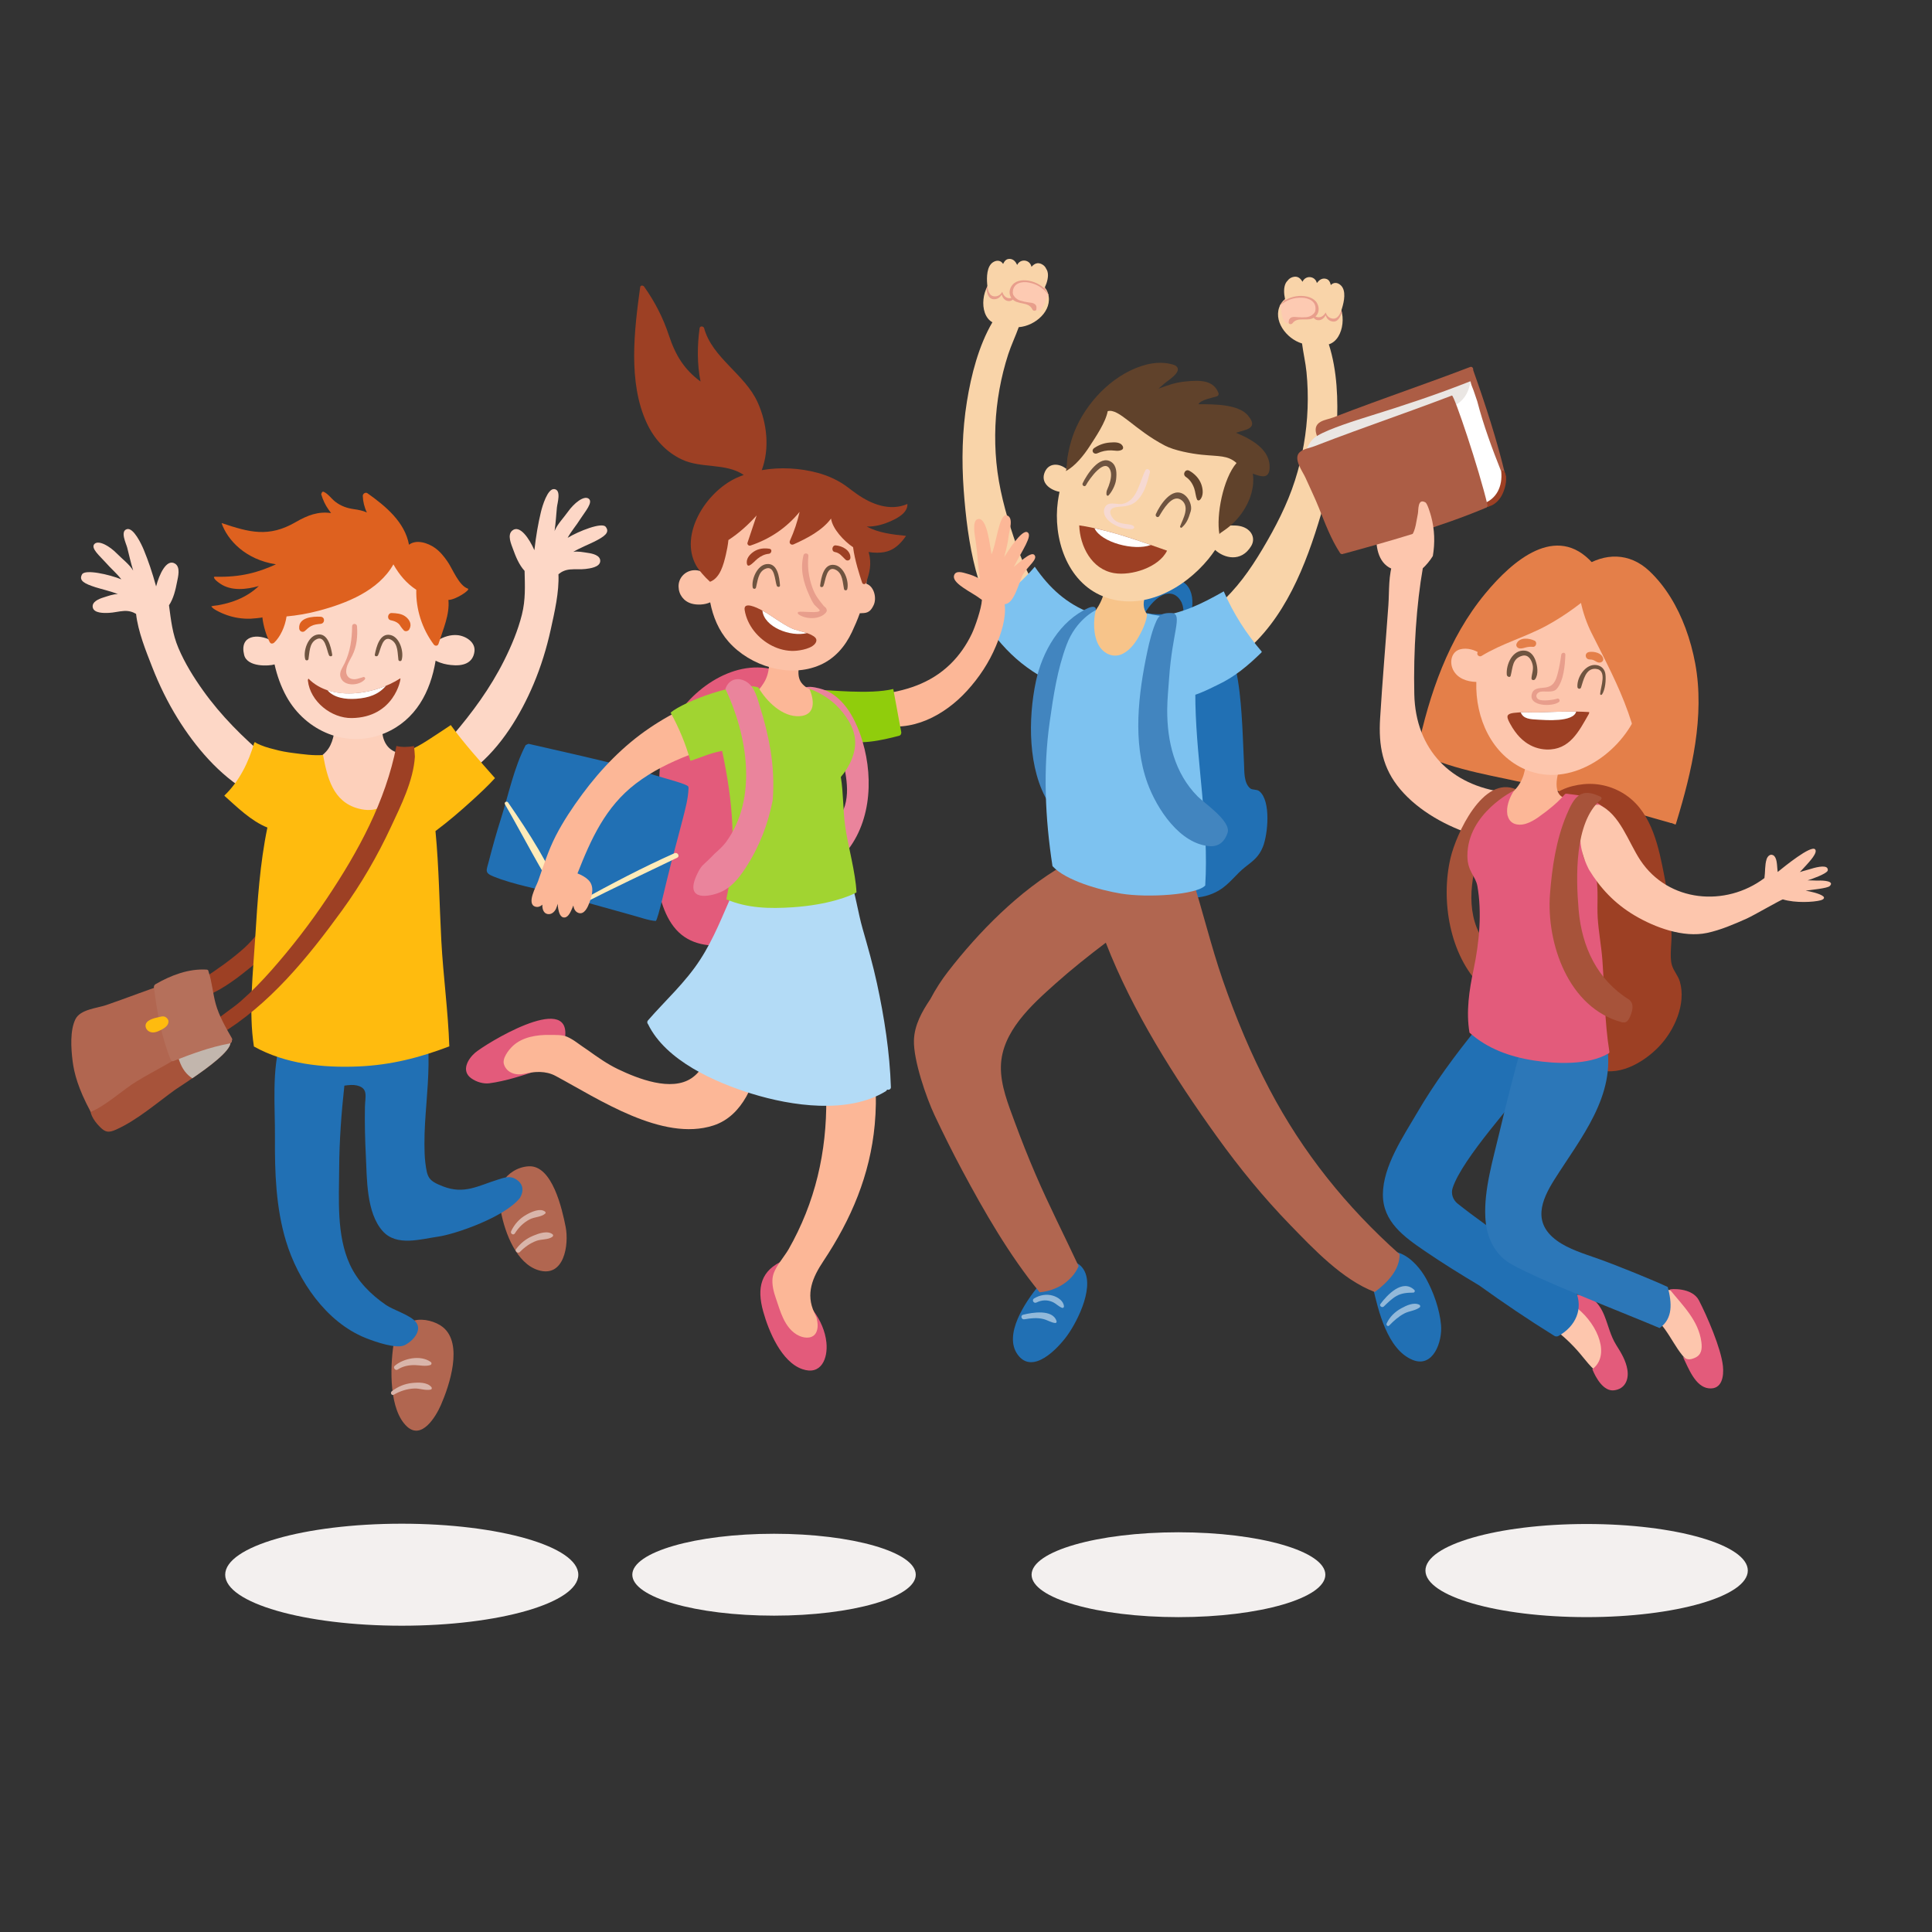 <?xml version="1.0" encoding="utf-8"?>
<!-- Generator: Adobe Illustrator 27.5.0, SVG Export Plug-In . SVG Version: 6.00 Build 0)  -->
<svg version="1.1" xmlns="http://www.w3.org/2000/svg" xmlns:xlink="http://www.w3.org/1999/xlink" x="0px" y="0px"
	 viewBox="0 0 500 500" style="enable-background:new 0 0 500 500;" xml:space="preserve">
<rect x="0" y="0" width="500" height="500" fill="#333333" stroke="none"/>
<g id="BACKGROUND">
</g>
<g id="OBJECTS">
	<g>
		<g>
			<g>
				<path style="fill:#2170B4;" d="M303.793,149.915c-5.78-0.465-9.382,4.73-9.691,10.063c-0.039,0.672,0.972,0.943,1.277,0.346
					c1.1-2.147,2.55-4.391,4.577-5.777c1.963-1.342,4.115-1.352,5.535,0.83c1.078,1.657,0.829,3.72,0.509,5.552
					c-0.056,0.321,0.2,0.511,0.438,0.481c-0.011,0.358,0.467,0.585,0.675,0.224C309.319,157.795,309.703,150.39,303.793,149.915z"/>
				<path style="fill:#2170B4;" d="M325.911,204.76c-0.643-0.518-1.808-0.291-2.33-0.71c-1.706-1.368-1.53-4.373-1.627-6.307
					c-0.214-4.269-0.322-8.541-0.628-12.805c-0.524-7.278-1.466-16.608-6.183-22.561c-4.783-6.037-11.814-2.473-18.285-3.683
					c-0.171-0.142-0.376-0.253-0.648-0.275c-4.337-0.342-5.404,8.34-6.034,11.229c-1.704,7.818-2.237,16.077-2.105,24.061
					c0.194,11.786,1.489,29.883,13.131,36.636c4.398,2.551,9.88,2.694,14.275,0.089c2.71-1.607,4.394-4.202,6.846-6.101
					c2.022-1.565,3.483-2.617,4.511-5.166C328.128,215.963,328.979,207.231,325.911,204.76z"/>
				<g>
					<path style="fill:#F9D4A9;" d="M256.828,83.408c-3.563,6.107-5.486,13.65-6.591,20.506c-1.221,7.574-1.395,15.292-0.833,22.935
						c1,13.594,3.312,28.589,12.111,39.509c0.141,0.175,0.398,0.331,0.632,0.221c4.4-2.069,7.659-5.891,8.543-10.726
						c0.046-0.253-0.123-0.408-0.313-0.434c-3.734-4.98-6.12-10.66-8.079-16.535c-2.088-6.259-3.81-12.619-4.435-19.205
						c-0.599-6.312-0.33-12.696,0.798-18.935c0.555-3.069,1.309-6.108,2.274-9.074c0.772-2.373,1.875-4.649,2.712-6.999
						c4.268-0.31,8.834-4.281,7.611-8.625c-0.865-3.077-4.3-3.596-6.975-4.186c-2.006-0.442-4.732-1.281-6.486,0
						C254.117,73.525,253.066,81.289,256.828,83.408z"/>
					<path style="fill:#E89E8C;" d="M257.798,71.86c1.754-1.281,4.48-0.441,6.486,0c2.217,0.489,4.952,0.934,6.317,2.824
						c-0.473,1.119-1.122,2.119-1.69,2.657c-0.735,0.696-1.838,1.287-2.74,0.513c-0.214-0.184-0.347-0.429-0.447-0.696
						c-0.361,0.523-0.887,0.903-1.588,0.868c-0.826-0.04-1.298-0.501-1.563-1.153c-0.354,0.727-0.918,1.189-1.795,1.013
						c-0.791-0.159-1.28-0.807-1.561-1.638c-0.377,0.666-0.954,1.153-1.83,1.193c-1.584,0.072-1.951-1.512-2.089-2.823
						C255.87,73.372,256.717,72.349,257.798,71.86z"/>
					<path style="fill:#F9D4A9;" d="M255.479,73.483c0.106,1.341,0.356,3.296,2.096,3.217c0.861-0.039,1.429-0.518,1.8-1.173
						c0.276,0.818,0.757,1.455,1.535,1.611c0.862,0.173,1.417-0.282,1.765-0.997c0.261,0.641,0.725,1.094,1.537,1.134
						c0.69,0.034,1.206-0.339,1.563-0.854c0.098,0.263,0.229,0.504,0.44,0.685c0.887,0.761,1.972,0.18,2.694-0.504
						c1.339-1.268,3.158-5.139,1.863-7.013c-0.211-0.479-0.556-0.9-1.117-1.199c-1.131-0.602-1.998-0.132-2.707,0.659
						c-0.421-1.942-2.905-2.173-3.703-0.481c-0.367-0.784-0.902-1.49-1.844-1.563c-1.001-0.078-1.43,0.566-1.804,1.302
						c-0.493-0.839-1.491-1.117-2.543-0.48C255.346,68.862,255.344,71.765,255.479,73.483z"/>
					<path style="fill:#E89E8C;" d="M262.111,73.619c2.109-2.309,7.865-0.681,9.192,2.569c0.098,0.24-0.681-0.482-0.897-0.615
						c-1.212-0.74-2.32-1.446-3.756-1.687c-0.831-0.14-1.788-0.159-2.607,0.071c-1.361,0.383-2.943,2.097-0.919,3.068
						c1.563,0.75,5.181,0.114,5.164,2.819c-0.004,0.679-0.855,0.811-1.126,0.218c-0.978-2.135-3.924-1.028-5.33-2.82
						C260.968,76.14,261.154,74.665,262.111,73.619z"/>
					<path style="fill:#FDCAB2;" d="M271.316,76.26c-0.068,0.388-0.396,0.609-0.489,0.93c-0.21,0.718-0.461,1.43-0.849,2.074
						c-0.323,0.537-0.799,1.054-1.422,1.128c-0.069,0.008-0.145,0.01-0.207-0.021c-0.22-0.11-0.104-0.434-0.063-0.675
						c0.08-0.461-0.259-0.909-0.675-1.122c-0.416-0.213-0.897-0.248-1.36-0.305c-0.766-0.095-1.523-0.26-2.259-0.492
						c-0.97-0.306-1.98-1.231-1.867-2.39c0.209-2.137,2.328-2.629,4.153-2.262C268.142,73.5,269.765,74.314,271.316,76.26z"/>
				</g>
				<path style="fill:#7DC2F0;" d="M282.256,158.648c-6.315-2.462-10.617-6.429-14.433-11.938c-0.011-0.015-0.024-0.018-0.035-0.031
					c-3.987,4.731-9.241,8.636-13.91,12.547c5.173,8.817,12.08,15.037,21.422,18.646c0.357-0.12,0.686-0.299,0.966-0.566
					c1.241-1.181,0.765-4.888,1.031-6.369c0.75-4.164,2.107-7.845,5.384-10.679C283.281,159.737,282.871,158.888,282.256,158.648z"
					/>
				<path style="fill:#4285BF;" d="M274.74,198.292c-5.143-14.317,0.105-27.765,8.444-39.628c0.805-0.872,0.603-2.213-1.526-1.323
					c-7.379,3.346-11.929,11.27-13.571,19.023c-2.043,9.643-2.094,22.823,3.305,31.431c0.423,0.674,1.348,0.493,1.605-0.21
					c1.042-2.836,1.705-5.657,2.106-8.645C275.145,198.635,274.976,198.416,274.74,198.292z"/>
				<path style="fill:#2170B4;" d="M279.828,327.751c-3.377-3.584-9.393,1.539-11.041,5.003c-3.417,4.17-9.202,12.689-5.388,17.859
					c3.911,5.303,10.429-1.715,12.78-4.957C278.91,341.892,283.897,332.069,279.828,327.751z"/>
				<path style="fill:#2170B4;" d="M372.94,342.939c-0.354-4.064-1.94-8.54-3.891-12.074c-1.174-2.126-3.623-5.367-6.843-6.574
					c-4.69-1.759-6.799,4.865-6.78,8.337c-0.109,0.14-0.165,0.324-0.113,0.548c1.396,5.989,3.72,16.09,10.269,18.767
					C370.899,354.114,373.313,347.223,372.94,342.939z"/>
				<g>
					<path style="fill:#F9D4A9;" d="M345.418,77.623c-1.439-1.626-4.282-1.388-6.336-1.384c-2.739,0.004-6.205-0.223-7.708,2.599
						c-2.122,3.983,1.489,8.838,5.593,10.053c0.316,2.474,0.907,4.934,1.154,7.416c0.31,3.104,0.397,6.233,0.283,9.351
						c-0.231,6.335-1.332,12.63-3.266,18.668c-2.018,6.3-5.058,12.146-8.434,17.814c-3.17,5.321-6.714,10.36-11.426,14.428
						c-0.191-0.016-0.39,0.099-0.399,0.356c-0.169,4.912,2.198,9.342,6.055,12.304c0.204,0.157,0.489,0.06,0.664-0.08
						c10.929-8.789,16.392-22.944,20.272-36.01c2.182-7.347,3.66-14.924,4.086-22.584c0.385-6.934,0.117-14.714-2.058-21.441
						C348.026,87.846,348.658,80.037,345.418,77.623z"/>
					<path style="fill:#E89E8C;" d="M345.418,77.623c-1.439-1.626-4.282-1.388-6.336-1.384c-2.271,0.003-5.038-0.146-6.775,1.408
						c0.223,1.194,0.645,2.31,1.084,2.956c0.569,0.837,1.521,1.65,2.567,1.086c0.249-0.134,0.431-0.345,0.586-0.585
						c0.241,0.589,0.674,1.072,1.365,1.188c0.816,0.136,1.376-0.213,1.773-0.793c0.19,0.786,0.644,1.358,1.537,1.373
						c0.807,0.014,1.423-0.515,1.875-1.267c0.227,0.731,0.686,1.331,1.533,1.556c1.533,0.408,2.229-1.06,2.645-2.312
						C346.979,79.513,346.37,78.333,345.418,77.623z"/>
					<path style="fill:#F9D4A9;" d="M347.007,73.844c-0.892-0.847-1.925-0.789-2.587-0.074c-0.208-0.799-0.489-1.519-1.484-1.657
						c-0.934-0.13-1.608,0.446-2.135,1.133c-0.418-1.823-2.895-2.128-3.721-0.321c-0.523-0.924-1.27-1.569-2.504-1.223
						c-0.611,0.172-1.038,0.51-1.347,0.933c-1.665,1.554-0.715,5.724,0.322,7.248c0.56,0.824,1.495,1.623,2.524,1.068
						c0.244-0.131,0.424-0.339,0.576-0.575c0.237,0.579,0.662,1.054,1.343,1.168c0.803,0.134,1.353-0.21,1.744-0.78
						c0.188,0.772,0.632,1.335,1.511,1.35c0.794,0.014,1.399-0.506,1.845-1.246c0.222,0.72,0.674,1.308,1.507,1.53
						c1.684,0.449,2.345-1.408,2.735-2.695C347.837,78.055,348.455,75.219,347.007,73.844z"/>
					<path style="fill:#E89E8C;" d="M340.829,78.421c-1.568-2.706-7.539-2.345-9.528,0.546c-0.147,0.214,0.767-0.326,1.007-0.409
						c1.342-0.464,2.576-0.917,4.029-0.846c0.842,0.041,1.781,0.227,2.532,0.627c1.247,0.664,2.427,2.677,0.241,3.193
						c-1.687,0.399-5.085-0.996-5.647,1.651c-0.141,0.664,0.663,0.975,1.055,0.454c1.411-1.877,4.053-0.167,5.809-1.617
						C341.407,81.128,341.54,79.647,340.829,78.421z"/>
					<path style="fill:#FDCAB2;" d="M331.271,79.034c-0.015,0.393,0.258,0.68,0.28,1.013c0.052,0.747,0.145,1.496,0.386,2.208
						c0.201,0.594,0.556,1.2,1.147,1.406c0.066,0.023,0.139,0.04,0.208,0.023c0.237-0.061,0.194-0.401,0.204-0.646
						c0.02-0.467,0.447-0.833,0.899-0.952c0.452-0.119,0.929-0.051,1.395-0.008c0.768,0.071,1.543,0.072,2.311,0.003
						c1.013-0.092,2.197-0.78,2.335-1.936c0.252-2.132-1.713-3.066-3.574-3.097C334.963,77.017,333.204,77.466,331.271,79.034z"/>
				</g>
				<path style="fill:#7DC2F0;" d="M316.706,153.039c-5.599,3.194-10.918,5.84-17.424,6.513c-0.036,0.004-0.051,0.03-0.082,0.039
					c-0.371-0.06-0.766,0.139-0.752,0.641c0.128,4.682,1.483,8.986,3.191,13.317c0.756,1.919,1.153,5.85,3.511,6.645
					c2.685,0.905,7.716-1.881,10.069-2.995c4.371-2.068,7.747-4.932,11.181-8.277c0.07-0.068,0.12-0.161,0.158-0.261
					C322.519,163.988,319.14,158.696,316.706,153.039z"/>
				<path style="fill:#F7C48A;" d="M299.357,161.1c0.021-0.146-0.039-0.311-0.161-0.392c-1.476-0.966-2.768-1.572-3.133-3.499
					c-0.331-1.747,0.421-3.395,1.286-4.87c0.357-0.608-0.107-1.298-0.768-1.337c-3.141-0.187-6.145-1.093-9.259-1.411
					c-0.352-0.036-0.589,0.122-0.729,0.349c-0.054,0.057-0.099,0.123-0.114,0.209c-0.542,2.87-1.101,5.194-2.793,7.643
					c-0.783,1.133-1.204,1.678-1.406,3.085c-0.442,3.065,0.637,7.585,2.855,9.821c5.593,5.638,12.253-4.868,14.209-8.857
					C299.477,161.572,299.457,161.316,299.357,161.1z"/>
				<path style="fill:#F9D4A9;" d="M321.757,136.393c-1.212-0.463-2.619-0.431-3.869-0.373c0.759-1.856,1.353-3.781,1.771-5.75
					c0.913-4.317,1.749-10.057-1.089-13.814c-3.381-4.476-9.02-7.716-14.12-9.787c-4.196-1.704-9.977-3.572-14.567-2.082
					c0.005-0.191-0.173-0.376-0.395-0.253c-6.325,3.516-10.939,10-13.554,16.979c-1.764-1.4-4.424-1.645-5.52,0.804
					c-1.225,2.738,1.219,4.668,3.793,5.17c-0.17,0.827-0.322,1.651-0.434,2.468c-1.282,9.358,2.225,20.778,11.725,24.59
					c10.084,4.046,20.897-1.934,27.236-9.669c0.62-0.757,1.194-1.549,1.746-2.355c2.257,2.111,6.739,3.331,9.34-1.028
					C324.936,139.421,324.037,137.265,321.757,136.393z"/>
				<path style="fill:#B16650;" d="M328.541,281.907c-4.771-9.074-8.728-18.556-12.08-28.239
					c-3.082-8.903-5.225-18.083-8.119-27.031c0.24-0.322,0.218-0.8-0.058-1.05c-5.195,1.869-11.009,2.153-16.514,1.836
					c-5.382-0.31-11.621-0.703-16.361-3.584c-11.672,6.696-22.125,17.343-30.13,27.696c-1.481,1.916-3.107,4.366-4.525,7.068
					c-2.17,3.22-4.125,6.718-4.23,10.666c-0.137,5.157,3.208,14.836,5.36,19.395c2.27,4.81,4.639,9.574,7.149,14.264
					c5.8,10.842,12.184,21.923,19.984,31.466c0.019,0.022,0.041,0.032,0.061,0.054c4.371-0.417,8.399-2.877,10.068-6.768
					c-3.685-7.897-7.645-15.639-11.098-23.648c-1.953-4.53-3.766-9.119-5.472-13.748c-1.653-4.484-3.651-9.428-3.545-14.321
					c0.195-8.931,7.913-15.858,14.129-21.405c4.192-3.742,8.567-7.21,13.022-10.592c6.912,17.808,17.781,34.932,28.765,50.211
					c5.783,8.045,12.065,15.744,18.971,22.854c6.02,6.199,13.492,14.153,21.871,17.341c3.442-2.536,6.459-5.876,6.433-9.754
					C348.447,312.346,337.158,298.296,328.541,281.907z"/>
				<path style="fill:#7DC2F0;" d="M309.642,170.958c0.131-2.066,0.744-5.247,0.484-7.682c-0.577-1.621-1.778-2.813-4.191-3.236
					c-0.474-0.082-0.949-0.149-1.425-0.209c-0.138-0.001-0.254-0.005-0.339-0.012c-0.587-0.053-1.171-0.128-1.753-0.216
					c-1.858-0.183-3.712-0.367-5.522-0.862c-0.006-0.001-0.136,0.946-0.148,1.021c-0.09,0.502-0.244,0.98-0.403,1.463
					c-0.196,0.596-0.433,1.178-0.701,1.745c-0.151,0.32-0.311,0.636-0.474,0.949c-1.057,2.028-2.403,4.1-4.51,5.225
					c-2.393,1.277-5.057,0.105-6.326-2.173c-1.449-2.604-1.401-6.426-0.747-9.111c-0.279,0.217-5.099,2.482-7.549,8.998
					c-2.396,6.372-3.424,13.211-4.375,19.948c-1.754,12.416-1.186,24.985,0.719,37.344c3.379,3.721,12.236,6.213,17.758,7.118
					c6.883,1.128,19.565,0.315,21.772-2.102c0.969-15.623-2.199-31.361-2.54-46.985
					C309.289,178.431,309.404,174.699,309.642,170.958z"/>
				<path style="fill:#92B9DA;" d="M273.442,341.949c-0.936-3.218-6.353-2.281-8.665-1.697c-0.776,0.196-0.438,1.314,0.325,1.181
					c1.624-0.284,3.325-0.47,4.949-0.059c1.053,0.266,1.97,0.912,3.052,1.022C273.333,342.419,273.502,342.152,273.442,341.949z"/>
				<path style="fill:#92B9DA;" d="M272.55,335.337c-1.68-0.522-3.445-0.192-4.931,0.695c-0.682,0.408-0.083,1.409,0.617,1.058
					c1.375-0.689,2.858-0.751,4.258-0.088c0.857,0.405,1.504,1.149,2.389,1.475c0.223,0.082,0.477-0.13,0.468-0.355
					C275.296,336.705,273.779,335.72,272.55,335.337z"/>
				<path style="fill:#92B9DA;" d="M367.337,337.672c-1.466-0.724-3.354,0.184-4.679,0.911c-1.675,0.919-2.992,2.205-3.801,3.942
					c-0.194,0.416,0.314,0.892,0.672,0.518c1.151-1.201,2.428-2.345,3.911-3.121c1.267-0.662,2.861-0.706,3.983-1.578
					C367.635,338.18,367.563,337.784,367.337,337.672z"/>
				<path style="fill:#92B9DA;" d="M366.032,333.842c-3.062-2.949-7.016,1.26-8.771,3.622c-0.379,0.511,0.425,1.073,0.857,0.66
					c1.018-0.974,2.055-2.021,3.288-2.721c1.372-0.779,2.803-0.852,4.342-0.875C366.089,334.523,366.288,334.088,366.032,333.842z"
					/>
				<path style="fill:#60422B;" d="M319.878,112.001c2.52-0.833,5.992-1.051,3.059-4.51c-2.454-2.895-8.827-2.895-12.785-2.872
					c0.595-1.239,4.039-1.726,4.896-2.101c0.249-0.109,0.402-0.505,0.309-0.757c-1.247-3.327-4.579-3.447-8.47-3.045
					c-1.365,0.141-2.684,0.313-5.232,1.208c-2.637,0.925-1.998,0.893-0.388-0.601c0.837-0.776,4.833-3.102,3.166-4.544
					c-0.253-0.219-0.576-0.338-0.896-0.434c-2.125-0.635-4.547-0.557-6.686-0.028c-7.933,1.962-14.834,8.755-18.229,16.074
					c-0.759,1.636-1.336,3.352-1.77,5.101c-0.252,1.017-0.456,2.045-0.623,3.079c-0.067,0.416-0.169,3.227-0.423,3.356
					c2.418-1.23,4.753-4.186,6.188-6.419c1.561-2.432,4.146-6.182,4.68-9.099c2.905-0.808,6.842,4.763,14.825,8.922
					c2.405,1.253,6.762,2.074,9.458,2.348c4.629,0.469,6.741,0.109,9.057,2.146c-3.466,4.009-5.32,13.56-4.428,18.447
					c-0.036-0.361,1.966-1.171,4.159-3.488c3.076-3.251,5.131-7.869,4.483-12.21c2.129,0.818,4.285,1.502,4.355-1.588
					C328.68,116.676,324.641,113.965,319.878,112.001z"/>
				<path style="fill:#6F5440;" d="M287.578,119.544c-2.994-1.986-6.385,3.408-7.384,5.526c-0.267,0.568,0.553,1.069,0.855,0.499
					c0.809-1.527,4.926-7.374,6.299-3.867c0.477,1.219,0.005,2.9-0.427,4.083c-0.344,0.942-0.651,1.214-0.562,2.224
					c0.02,0.228,0.344,0.388,0.487,0.245c0.814-0.814,1.839-2.661,2.002-4.169C289.018,122.524,289.06,120.527,287.578,119.544z"/>
				<path style="fill:#6F5440;" d="M306.503,128.032c-3.198-2.283-6.346,2.728-7.367,5.021c-0.261,0.585,0.532,1.087,0.878,0.513
					c0.957-1.592,3.22-5.62,5.51-4.292c0.992,0.576,1.58,1.684,1.206,3.393c-0.292,1.331-0.934,2.504-1.318,3.542
					c-0.084,0.229,0.232,0.507,0.427,0.328c1.169-1.075,1.653-1.995,2.331-4.271C308.573,130.907,307.742,128.917,306.503,128.032z"
					/>
				<path style="fill:#60422B;" d="M290.592,115.539c-0.561-1.207-2.147-1.096-3.315-1.014c-1.479,0.103-2.811,0.572-4.043,1.391
					c-1,0.664-0.241,1.866,0.829,1.368c1.103-0.514,2.315-0.76,3.53-0.727c0.947,0.025,1.91,0.316,2.776-0.169
					C290.682,116.213,290.731,115.838,290.592,115.539z"/>
				<path style="fill:#60422B;" d="M310.875,125.274c-0.551-1.482-1.706-2.675-3.069-3.44c-1.035-0.581-1.894,0.928-0.923,1.578
					c1.063,0.712,1.729,1.733,2.162,2.923c0.351,0.959,0.351,2.028,0.76,2.955c0.121,0.273,0.523,0.277,0.711,0.092
					C311.555,128.356,311.34,126.523,310.875,125.274z"/>
				<path style="fill:#F6D9D2;" d="M293.207,136.031c-0.015-0.009-0.03-0.018-0.046-0.026c-0.595-0.326-1.486-0.323-2.144-0.433
					c-0.763-0.128-1.524-0.301-2.19-0.71c-0.974-0.6-2.376-2.682-0.757-3.381c0.932-0.402,2.029-0.323,3.013-0.473
					c1.114-0.17,2.159-0.523,3.002-1.3c2.173-2.001,2.766-4.732,3.504-7.459c0.182-0.67-0.808-1.225-1.159-0.544
					c-1.55,3.003-2.107,7.961-5.942,8.694c-1.54,0.294-3.781-0.901-4.625,1.086c-0.296,0.697-0.177,1.523,0.185,2.189
					c0.36,0.667,0.939,1.191,1.56,1.625c1.513,1.056,3.352,1.638,5.196,1.644C293.442,136.945,293.862,136.423,293.207,136.031z"/>
				<path style="fill:#9D4024;" d="M279.303,135.968c0,0.006-0.003,0.011-0.002,0.017c0.205,5.407,3.214,11.362,9.035,12.339
					c4.459,0.749,11.572-1.479,13.687-5.788c0.009-0.004,0.011-0.015,0.02-0.02C294.593,139.881,287.148,137.15,279.303,135.968z"/>
				<path style="fill:#FFFFFF;" d="M297.838,141.034c-4.797-1.68-9.626-3.261-14.59-4.328
					C284.952,140.384,293.544,142.656,297.838,141.034z"/>
				<path style="fill:#4285BF;" d="M302.571,175.435c0.805-11.672,3.488-16.301,0.872-16.771c-2.16-0.101-3.319,0.226-4.092,1.878
					c-1.111,2.375-1.894,5.549-2.435,8.114c-2.305,10.918-3.84,23.321,0.063,34.039c2.393,6.579,8.396,15.846,16.219,16.3
					c2.351,0.137,3.865-1.385,4.513-3.508c0.908-2.977-6.089-7.679-7.77-9.38c-5.964-6.037-7.901-14.192-7.869-22.451
					C302.082,181.113,302.396,177.97,302.571,175.435z"/>
			</g>
		</g>
		<path style="fill:#F3F0EF;" d="M342.999,407.533c0,6.064-17.018,10.982-38.013,10.982c-20.994,0-38.012-4.918-38.012-10.982
			c0-6.064,17.018-10.981,38.012-10.981C325.98,396.552,342.999,401.469,342.999,407.533z"/>
	</g>
	<g>
		<g>
			<path style="fill:#B16650;" d="M114.616,343.463c-1.813-1.467-5.049-2.335-7.338-1.727c-2.438,0.648-2.85,2.573-4.351,4.081
				c-0.331-0.081-0.717,0.041-0.794,0.435c-0.016,0.082-0.031,0.179-0.047,0.263c-0.047,0.033-0.09,0.068-0.14,0.1
				c-0.53,0.338-0.442,0.973-0.093,1.301c-0.948,6.323-1.139,17.032,3.496,21.287c3.799,3.488,7.433-2.563,8.747-5.566
				C116.306,358.584,119.95,347.776,114.616,343.463z"/>
			<path style="fill:#B16650;" d="M146.389,317.519c-0.892-4.523-3.449-16.044-9.573-15.682c-5.812,0.344-9.947,6.657-7.158,11.822
				c1.071,5.628,4.081,13.318,9.601,15.044C146.071,330.832,147.279,322.032,146.389,317.519z"/>
			<path style="fill:#9D4024;" d="M72.373,237.254c-0.04-0.285-0.349-0.552-0.615-0.615c-0.282-0.067-0.432-0.063-0.678,0.089
				c-0.249,0.152-0.463,0.454-0.436,0.76c0.005,0.059,0.001,0.117,0.005,0.177c-2.734,2.102-4.888,5.412-7.458,7.699
				c-3.306,2.943-6.947,5.512-10.666,7.911c-0.259-0.011-0.525,0.098-0.674,0.346c-0.024,0.041-0.039,0.091-0.061,0.135
				c-0.039,0.025-0.079,0.052-0.118,0.076c-0.269,0.172-0.263,0.451-0.123,0.639c-0.213,1.096,0.066,2.477,0.637,3.271
				c0.001,0.001,0.001,0.001,0.002,0.002c0.062,0.177,0.206,0.313,0.4,0.314c0.462,0.203,1.012,0.006,1.189-0.455
				c3.269-1.416,6.265-3.455,9.053-5.654c3.119-2.458,7.146-5.579,8.807-9.254c0.044-0.097,0.038-0.209,0.005-0.313
				c0.234-0.437,0.419-0.908,0.558-1.498C72.482,239.684,72.542,238.474,72.373,237.254z"/>
			<path style="fill:#2170B4;" d="M133.335,305.067c-1.453-0.832-2.948-0.261-4.397,0.188c-5.177,1.601-8.796,3.94-14.321,1.768
				c-3.703-1.456-4.047-2.186-4.534-6.069c-0.201-1.604-0.225-3.238-0.236-4.851c-0.024-3.571,0.254-7.143,0.524-10.701
				c0.497-6.544,0.959-13.021-0.116-19.53c-0.023-0.143-0.104-0.239-0.208-0.296c-0.142-0.192-0.364-0.328-0.685-0.325
				c-12.17,0.124-24.115,2.535-36.329,2.587c-0.64,0.003-0.847,0.921-0.323,1.189c-2.439,8.004-1.498,17.15-1.555,25.435
				c-0.062,8.906,0.251,18.064,2.833,26.654c3.081,10.251,10.382,21.022,20.593,25.134c2.863,1.152,8.05,2.861,10.083,1.904
				c2.005-0.943,4.724-3.736,2.998-5.971c-1.434-1.856-5.831-3.114-7.821-4.491c-3.924-2.716-7.298-6.09-9.309-10.471
				c-3.454-7.526-2.801-16.778-2.752-24.885c0.042-7.152,0.564-14.268,1.343-21.37c1.162-0.182,2.309-0.272,3.24-0.051
				c3.028,0.72,2.138,2.831,2.083,5.566c-0.084,4.202,0.025,8.41,0.235,12.607c0.298,5.965,0.101,14.738,4.35,19.512
				c3.597,4.042,9.722,2.098,14.422,1.429c4.146-0.59,17.002-4.892,21.109-10.006C135.547,308.324,135.615,306.374,133.335,305.067z
				"/>
			<path style="fill:#FDD0BB;" d="M95.474,213.878c5.667-0.453,10.217-4.825,11.636-10.121c0.29-2.9-0.172-5.874-1.034-8.662
				c-2.41,0.118-4.872-0.337-6.234-2.618c-1.302-2.178-0.991-4.894-0.966-7.314c0.001-0.13-0.068-0.226-0.162-0.287
				c-0.071-0.282-0.316-0.496-0.675-0.36c-3.577,1.354-6.847,2.512-10.736,2.282c-0.042-0.002-0.066,0.021-0.098,0.034
				c-0.143-0.071-0.351-0.006-0.376,0.207c-0.313,2.622-0.577,5.387-2.409,7.447c-0.697,0.784-1.564,1.441-2.511,1.892
				c-0.3,0.143-0.585,0.242-0.865,0.34c0.335,4.309,1.317,8.587,3.58,12.316c0.348,0.573,0.719,1.094,1.1,1.592
				C88.123,212.898,91.337,214.21,95.474,213.878z"/>
			<path style="fill:#FDD7C6;" d="M118.38,164.374c-1.777-0.162-3.522,0.415-5.08,1.334c0.531-8.331-0.308-18.383-9.481-21.315
				c-11.857-3.79-28.288-0.554-33.052,9.603c-0.264,0.563-0.515,8.346-0.49,11.794c-3.557-1.916-8.38-1.441-7.089,3.721
				c0.805,3.22,6.505,2.876,7.866,2.435c0.651,2.903,1.65,5.73,3.088,8.33c4.985,9.012,15.714,13.605,25.522,9.432
				c7.96-3.386,11.745-10.704,13.073-18.726c1.522,0.765,2.789,0.992,3.937,1.123c3.13,0.358,5.709-0.44,6.115-3.473
				C123.12,166.158,120.488,164.566,118.38,164.374z"/>
			<path style="fill:#FDD7C6;" d="M156.737,136.321c-1.001-1.23-6.966,1.138-9.835,2.869c1.018-1.844,2.159-3.064,3.416-5.058
				c1.032-1.636,3.329-4.214,1.993-5.104c-1.232-0.82-3.752,1.176-5.351,3.442c-1.02,1.446-2.762,3.238-3.432,4.956
				c0.295-2.224,0.403-3.858,0.596-6.069c0.096-1.092,1.228-4.581-0.683-4.781c-1.739-0.183-3.091,4.411-3.46,5.965
				c-0.713,2.993-1.229,5.919-1.684,9.851c-1.265-2.926-3.771-6.719-5.728-5.081c-1.362,1.14-0.255,3.53,0.206,4.813
				c0.691,1.92,1.565,4.08,2.989,5.619c0.085,3.888,0.285,7.414-0.697,11.329c-1.033,4.118-2.701,8.072-4.597,11.859
				c-3.58,7.15-8.246,13.515-13.449,19.557c-0.13,0.151-0.085,0.331,0.028,0.432c0.155,1.832,0.743,3.612,1.862,5.092
				c0.739,0.976,2.057,2.275,3.392,2.349c-0.125,0.317,0.273,0.631,0.586,0.38c6.811-5.463,11.828-13.716,15.188-21.671
				c1.933-4.578,3.399-9.343,4.463-14.195c0.974-4.441,2.191-9.626,1.988-14.263c0.818-0.682,1.74-1.113,2.985-1.235
				c1.325-0.13,2.66,0.034,3.984-0.122c1.135-0.133,3.748-0.457,3.841-2.014c0.091-1.531-2.001-1.978-3.141-2.143
				c-1.184-0.171-2.714-0.499-3.838-0.265c1.651-1.01,4.22-2.03,5.509-2.687C156.373,138.871,157.958,137.819,156.737,136.321z"/>
			<path style="fill:#FDD7C6;" d="M24.671,151.965c1.376,0.448,4.072,1.057,5.86,1.797c-1.147-0.058-2.608,0.505-3.75,0.858
				c-1.101,0.34-3.098,1.107-2.77,2.605c0.333,1.523,2.965,1.437,4.108,1.393c1.333-0.052,2.626-0.422,3.955-0.5
				c1.249-0.072,2.226,0.211,3.141,0.756c0.521,4.612,2.529,9.544,4.182,13.78c1.806,4.628,3.995,9.107,6.616,13.329
				c4.555,7.336,10.795,14.708,18.372,19.045c0.348,0.2,0.693-0.172,0.52-0.466c1.307-0.28,2.407-1.768,2.985-2.848
				c0.876-1.636,1.18-3.486,1.048-5.32c0.095-0.117,0.112-0.301-0.039-0.431c-6.079-5.16-11.678-10.722-16.326-17.228
				c-2.462-3.447-4.725-7.093-6.386-11c-1.579-3.714-1.929-7.229-2.45-11.083c1.167-1.742,1.695-4.011,2.079-6.015
				c0.257-1.339,0.979-3.872-0.544-4.786c-2.188-1.314-4.074,2.822-4.869,5.91c-1.059-3.813-2.025-6.623-3.194-9.469
				c-0.607-1.478-2.656-5.805-4.346-5.354c-1.856,0.495-0.195,3.765,0.069,4.829c0.534,2.155,0.895,3.753,1.533,5.903
				c-0.929-1.593-2.929-3.092-4.161-4.363c-1.931-1.99-4.731-3.57-5.821-2.568c-1.182,1.087,1.488,3.276,2.762,4.732
				c1.552,1.773,2.869,2.802,4.162,4.465c-3.103-1.263-9.363-2.675-10.162-1.304C20.269,150.303,21.999,151.095,24.671,151.965z"/>
			<path style="fill:#FFBB0E;" d="M116.654,187.648c-0.704,0.488-1.409,0.964-2.109,1.409c-3.24,2.059-6.724,4.738-10.531,5.786
				c-0.147,6.681-2.006,16.92-11.329,14.393c-6.562-1.779-8.006-8.078-9.073-13.838c-2.52,0.186-5.102-0.187-7.641-0.508
				c-1.709-0.216-3.362-0.498-4.946-0.952c-1.626-0.379-3.203-0.882-4.662-1.597c-0.089-0.189-0.308-0.257-0.509-0.205
				c-0.009-0.002-0.018,0.001-0.027-0.001c-1.487,5.159-3.881,10.033-7.764,13.764c0.024,0.031,0.037,0.071,0.066,0.097
				c3.171,2.826,6.884,6.514,11.075,8.172c-1.935,9.272-2.568,19.082-3.151,28.489c-0.555,8.941-1.746,19.165-0.339,28.177
				c8.142,4.539,17.792,5.551,26.993,5.163c8.538-0.36,15.981-2.307,23.575-5.2c-0.306-9.081-1.586-18.292-2.069-27.363
				c-0.5-9.412-0.602-18.962-1.511-28.354c3.33-2.482,6.522-5.228,9.523-7.963c1.93-1.76,4-3.672,5.879-5.74
				C124.167,196.893,120.146,192.485,116.654,187.648z"/>
			<path style="fill:#DE611F;" d="M121.073,152.327c-2.327-0.783-3.924-5.075-5.276-7.028c-0.919-1.327-1.938-2.59-3.269-3.527
				c-1.808-1.273-4.784-2.249-6.679-0.794c-1.081-5.871-6.043-9.995-10.753-13.328c-0.501-0.354-1.22,0.12-1.207,0.692
				c0.034,1.396,0.399,2.929,1.055,4.286c-1.005-0.463-2.13-0.689-3.396-0.867c-1.751-0.245-3.321-0.804-4.743-1.889
				c-1.074-0.819-1.777-1.984-2.996-2.581c-0.249-0.122-0.55,0.024-0.555,0.328c-0.094,0.095-0.148,0.226-0.103,0.374
				c0.423,1.388,1.016,2.682,1.861,3.867c0.199,0.279,0.422,0.605,0.668,0.921c-3.34-0.466-6.056,0.545-9.195,2.363
				c-6.942,4.017-11.975,2.617-19.018,0.258c-0.042-0.014-0.08-0.007-0.119-0.007c1.535,4.423,6.198,9.427,14.065,10.654
				c-4.558,2.082-9.074,3.379-15.653,3.208c-0.142-0.003-0.274,0.008-0.405,0.065c0.03,0.632,1.141,1.388,1.617,1.717
				c2.884,1.994,6.827,1.527,10.008,0.624c-1.598,1.536-3.498,2.718-5.546,3.556c-1.054,0.432-2.144,0.774-3.25,1.045
				c-0.592,0.146-1.189,0.27-1.789,0.378c-0.581,0.104-1.159,0.085-1.722,0.29c0.33,0.455,0.822,0.761,1.313,1.032
				c1.751,0.967,3.676,1.647,5.654,1.956c1.045,0.163,2.104,0.231,3.161,0.202c0.262-0.007,3.114-0.22,3.096-0.38
				c0.27,2.394,1.07,4.856,1.919,6.458c0.201,0.379,0.561,0.424,0.851,0.281c0.087-0.024,0.174-0.064,0.256-0.139
				c1.61-1.494,2.858-4.169,3.236-6.813c2.745-0.253,5.499-0.721,8.281-1.459c7.226-1.916,15.517-5.18,19.372-12.01
				c1.531,2.704,3.419,4.948,5.923,6.569c-0.125,5.045,1.49,10.086,4.523,14.163c0.34,0.457,1.042,0.426,1.227-0.161
				c1.252-3.953,2.914-7.551,2.566-11.373C117.832,155.285,121.93,152.616,121.073,152.327z"/>
			<g>
				<path style="fill:#9D4024;" d="M56.565,267.943c13.118-7.802,23.103-20.133,31.973-32.352
					c4.917-6.773,9.149-14.072,12.677-21.66c2.455-5.278,5.774-11.828,6.157-18.106c-0.04-0.913-0.116-1.828-0.241-2.747
					c-1.532,0.275-3.089,0.354-4.537-0.024c-2.803,14.337-9.852,27.276-17.959,39.399c-4.369,6.532-9.195,12.78-14.398,18.669
					c-2.487,2.814-5.089,5.492-7.915,7.972c-2.232,1.958-5.086,3.684-7.354,5.714c0.127,1.176,0.796,2.507,1.4,3.024
					C56.426,267.883,56.494,267.918,56.565,267.943z"/>
				<g>
					<path style="fill:#A7533A;" d="M59.701,268.603c-2.838-2.567-5.625-1.055-8.894,0.295c-5.145,2.125-10.164,4.549-15.016,7.277
						c-5.674,3.191-17.766,7.6-9.911,15.491c1.414,1.421,2.266,1.518,4.163,0.672c5.385-2.402,10.56-6.908,15.328-10.346
						c1.398-1.008,14.142-8.821,14.274-12.097C60.019,269.582,60.173,269.03,59.701,268.603z"/>
					<path style="fill:#B16650;" d="M45.13,254.517c-0.011-0.017-0.025-0.021-0.037-0.036c-0.074-0.235-0.292-0.426-0.566-0.369
						c-0.275-0.046-0.544,0.053-0.746,0.236c-5.497,1.75-10.851,3.907-16.31,5.77c-2.386,0.815-6.7,1.099-7.949,3.649
						c-1.441,2.945-1.135,7.535-0.743,10.747c0.387,3.166,1.431,7.2,4.696,13.237c3.983-1.618,8.218-5.66,11.924-7.917
						c4.675-2.846,9.813-5.227,14.19-8.532C54.666,267.47,47.714,258.272,45.13,254.517z"/>
					<path style="fill:#C2B6AD;" d="M59.701,268.603c-2.838-2.567-5.625-1.055-8.894,0.295c-1.755,0.725-3.49,1.497-5.214,2.292
						c0.151,1.227,0.502,2.445,0.851,3.426c0.716,2.007,1.796,3.46,3.325,4.447c4.189-2.854,9.787-7.002,9.874-9.167
						C60.019,269.582,60.173,269.03,59.701,268.603z"/>
					<path style="fill:#B5705B;" d="M60.007,268.677c-1.58-2.72-3.336-5.818-4.18-8.865c-0.765-2.761-0.942-5.662-1.868-8.39
						c0.007-0.229-0.148-0.465-0.436-0.484c-4.676-0.309-9.266,1.458-13.264,3.765c-0.24,0.139-0.467,0.459-0.431,0.752
						c0.785,6.326,1.934,12.845,4.34,18.768c0.103,0.254,0.376,0.506,0.681,0.387c4.781-1.869,9.466-3.616,14.534-4.549
						c0.429-0.079,0.611-0.388,0.615-0.721C60.113,269.153,60.149,268.921,60.007,268.677z"/>
					<path style="fill:#FFBB0E;" d="M41.659,263.101c-0.206,0.039-0.408,0.092-0.591,0.133c-1.158,0.259-3.539,0.771-3.398,2.369
						c0.046,0.528,0.381,1.009,0.831,1.289c1.058,0.658,2.272,0.116,3.271-0.397c0.806-0.414,1.846-1.102,1.828-2.128
						c-0.009-0.537-0.424-1.006-0.894-1.22C42.391,263.004,42.018,263.032,41.659,263.101z"/>
				</g>
			</g>
			<path style="fill:#D9B5AA;" d="M143.031,319.454c-1.319-1.083-3.619-0.235-5.023,0.345c-1.832,0.757-3.248,1.892-4.442,3.459
				c-0.432,0.566,0.493,1.245,0.975,0.752c1.223-1.254,2.697-2.321,4.36-2.907c1.271-0.448,2.98-0.225,4.049-1.017
				C143.137,319.947,143.251,319.635,143.031,319.454z"/>
			<path style="fill:#D9B5AA;" d="M141.038,313.548c-1.309-0.98-3.634,0.145-4.863,0.846c-1.741,0.992-3.032,2.416-3.884,4.224
				c-0.305,0.647,0.586,1.193,0.97,0.567c0.934-1.516,2.272-2.822,3.866-3.636c1.219-0.622,2.974-0.567,3.979-1.474
				C141.282,313.916,141.2,313.669,141.038,313.548z"/>
			<path style="fill:#D9B5AA;" d="M111.646,358.978c-1.08-1.313-3.424-1.226-4.977-1.065c-1.977,0.204-3.678,0.934-5.257,2.128
				c-0.519,0.392-0.071,1.244,0.525,0.898c1.612-0.939,3.454-1.532,5.329-1.597c1.42-0.048,2.83,0.586,4.21,0.281
				C111.784,359.555,111.818,359.186,111.646,358.978z"/>
			<path style="fill:#D9B5AA;" d="M111.46,352.466c-2.617-1.865-7.007-0.953-9.303,1.005c-0.535,0.456,0.164,1.36,0.752,0.975
				c1.361-0.893,2.888-1.188,4.498-1.154c1.329,0.028,2.652,0.387,3.947-0.014C111.741,353.158,111.768,352.685,111.46,352.466z"/>
			<path style="fill:#DE611F;" d="M104.907,159.539c-1.001-0.74-2.335-0.85-3.543-0.886c-1.052-0.032-1.309,1.639-0.252,1.861
				c0.771,0.163,1.456,0.379,2.056,0.913c0.232,0.206,0.374,0.448,0.535,0.711c0.218,0.357,0.503,0.633,0.745,0.936
				c0.384,0.481,1.19,0.283,1.468-0.189C106.671,161.602,106.008,160.354,104.907,159.539z"/>
			<path style="fill:#DE611F;" d="M82.969,159.609c-2.02-0.105-5.767,0.147-5.535,3.047c0.061,0.761,0.91,1.149,1.495,0.619
				c0.487-0.442,0.979-0.93,1.563-1.24c0.771-0.408,1.621-0.497,2.477-0.581C84.137,161.339,84.174,159.672,82.969,159.609z"/>
			<path style="fill:#E89E8C;" d="M94.09,175.204c-1.08,0.309-2.24,0.857-3.332,0.413c-0.753-0.307-1.166-1.039-1.166-1.839
				c-0.001-1.528,0.913-2.82,1.576-4.129c1.179-2.33,1.409-4.998,1.23-7.572c-0.056-0.808-1.262-0.827-1.271,0
				c-0.035,3.332-0.475,6.52-1.92,9.551c-0.511,1.073-1.443,2.218-1.104,3.488c0.713,2.664,4.85,2.401,6.299,0.73
				C94.647,175.563,94.434,175.195,94.09,175.204z"/>
			<g>
				<path style="fill:#9D4024;" d="M79.818,175.623c-0.098,0.141-0.159,0.317-0.133,0.551c0.605,5.389,6.07,9.727,11.341,9.659
					c10.97-0.142,12.786-10.064,12.594-10.293C97.058,179.812,85.737,181.658,79.818,175.623z"/>
				<path style="fill:#FFFFFF;" d="M92.16,180.847c3.271-0.226,5.842-1.121,7.723-3.364c-4.705,1.958-10.471,2.713-15.171,1.128
					C86.41,180.602,89.387,181.039,92.16,180.847z"/>
			</g>
			<path style="fill:#6F5440;" d="M101.14,164.364c-2.843-0.722-3.744,3.071-4.136,5.042c-0.103,0.519,0.628,0.574,0.828,0.185
				c0.658-1.281,1.153-5.474,3.554-3.922c1.662,1.074,1.479,3.387,1.719,5.072c0.06,0.422,0.71,0.483,0.839,0.072
				C104.582,168.767,103.497,164.963,101.14,164.364z"/>
			<path style="fill:#6F5440;" d="M82,164.255c2.865-0.632,3.645,3.188,3.975,5.17c0.087,0.522-0.646,0.554-0.833,0.159
				c-0.617-1.301-0.979-5.508-3.429-4.033c-1.694,1.021-1.585,3.338-1.878,5.015c-0.073,0.42-0.726,0.461-0.841,0.045
				C78.42,168.546,79.625,164.778,82,164.255z"/>
		</g>
		<path style="fill:#F3F0EF;" d="M149.665,407.533c0,7.291-20.457,13.201-45.692,13.201c-25.235,0-45.692-5.91-45.692-13.201
			c0-7.29,20.457-13.199,45.692-13.199C129.208,394.334,149.665,400.243,149.665,407.533z"/>
	</g>
	<g>
		<g>
			<path style="fill:#E35B7B;" d="M122.925,272.478c-1.847,1.61-3.63,4.657-0.987,6.569c1.396,1.01,3.231,1.499,4.726,1.303
				c4.092-0.536,8.833-2.073,12.142-3.22c0.556-0.192-0.42,0.066-0.889-0.379c-5.898-5.602,4.196-6.906,7.484-7.307
				c0.599-0.072,0.835-0.542,0.768-0.959c0.051-0.061,0.091-0.133,0.1-0.218C147.485,256.672,125.401,270.319,122.925,272.478z"/>
			<path style="fill:#E35B7B;" d="M213.876,347.447c-0.299-2.951-1.565-5.769-3.313-8.152c-0.818-1.115-0.645-1.004-1.689-1.961
				c-3.171-2.906-5.887-5.393-4.758-10.262c0.149-0.643-0.448-1.035-0.942-0.972c-0.07-0.003-0.144,0.004-0.224,0.037
				c-6.106,2.591-7.142,7.137-5.429,13.292c1.396,5.014,4.686,13.06,10.158,14.919C212.53,355.996,214.293,351.551,213.876,347.447z
				"/>
			<path style="fill:#E35B7B;" d="M209.877,195.194c-0.242-7.209,0.796-14.62-4.834-20.074c-0.271-0.262-0.583-0.294-0.86-0.208
				c-10.481-5.864-22.671,1.013-28.855,10.067c-3.936,5.762-4.721,11.872-4.755,18.725c-0.04,7.975-1.668,16.272-0.551,24.193
				c0.688,4.878,2.341,10.771,6.355,14.007c3.994,3.22,9.484,3.226,14.282,2.279c5.351-1.055,12.663-2.451,17-6.007
				c4.692-3.846,5.74-10.638,5.696-16.345C213.284,212.806,210.18,204.207,209.877,195.194z"/>
			<g>
				<path style="fill:#2170B4;" d="M173.689,223.341c1.016-3.864,2.076-7.716,3.059-11.589c0.644-2.536,1.339-5.052,1.438-7.682
					c0.006-0.167,0.01-0.338-0.052-0.493c-0.269-0.671-6.165-2.159-8.237-2.816c-2.846-0.903-5.708-1.761-8.6-2.504
					c-8.129-2.089-16.336-3.865-24.512-5.759c-0.278,0.097-0.524,0.22-0.754,0.356c-3.025,5.783-4.487,13.035-6.398,19.038
					c-1.167,3.665-2.197,7.372-3.153,11.098c-0.581,2.264-1.156,2.874,1.165,3.818c5.325,2.168,11.444,3.152,16.99,4.72
					c6.195,1.751,12.387,3.514,18.594,5.22c2.661,0.731,4.783,1.51,6.487,1.595C170.334,237.888,172.376,228.337,173.689,223.341z"
					/>
				<path style="fill:#FFEBB9;" d="M145.838,232.881c-3.506-8.944-8.904-17.321-14.341-25.197c-0.339-0.491-1.117-0.057-0.811,0.474
					c4.788,8.304,9.163,17.019,14.417,25.033C145.337,233.55,146.013,233.329,145.838,232.881z"/>
				<path style="fill:#FFEBB9;" d="M174.562,220.809c-8.348,3.716-16.29,7.913-24.297,12.301c-0.532,0.292-0.062,1.085,0.474,0.811
					c8.076-4.138,16.338-7.989,24.508-11.939C176.043,221.598,175.348,220.46,174.562,220.809z"/>
			</g>
			<path style="fill:#FCB797;" d="M262.371,146.724c2.213-4.36,4.956-8.167,3.533-8.978c-1.48-0.843-5.249,5.198-6.016,6.429
				c0.507-1.966,0.941-3.55,1.141-5.434c0.135-1.28,1.455-4.871-0.516-5.379c-1.959-0.506-2.705,7.728-3.912,10.075
				c-0.47-2.482-1.141-9.525-3.476-9.113c-1.661,0.294-0.832,4.286-0.616,5.759c0.465,3.167,0.536,5.702,1.073,9.727
				c-1.437-0.743-2.069-0.993-3.449-1.378c-0.906-0.253-2.751-0.89-3.201,0.421c-0.456,1.327,1.504,2.638,2.37,3.256
				c1.36,0.973,2.939,1.726,4.817,3.134c-0.134,2.348-1.796,7.044-2.572,8.686c-1.398,2.952-3.267,5.68-5.613,7.957
				c-5.239,5.083-11.724,7.011-18.781,7.861c-0.144,0.018-0.216,0.11-0.246,0.212c-0.859,0.307-0.911,1.931-1.004,2.66
				c-0.203,1.594-0.038,3.216,0.926,4.545c0.015,0.02,0.035,0.03,0.051,0.048c0.04,0.081,0.106,0.148,0.206,0.175
				c8.746,2.413,17.409-2.282,23.191-8.627c3.104-3.406,5.681-7.28,7.458-11.538c1.313-3.145,2.738-7.293,2.272-10.869
				c2.565-0.035,3.77-6.086,4.778-7.749c1.341-2.214,3.968-3.952,2.874-5.023C266.73,142.667,263.49,145.889,262.371,146.724z"/>
			<path style="fill:#90CD0C;" d="M231.178,178.319c-6.306,1.476-16.245,0.219-21.064,0.134c-0.031-0.001-0.051-0.016-0.081-0.018
				c-0.345,0.094-0.446,0.475-0.262,0.701c-0.08,0.271-0.055,0.575,0.178,0.845c2.367,2.748,4.143,5.666,5.577,8.986
				c0.717,1.66,0.389,1.456,1.885,2.162c4.296,2.026,10.95,0.409,15.258-0.705c0.449-0.116,0.654-0.576,0.569-1.003
				C232.558,185.991,231.848,181.752,231.178,178.319z"/>
			<path style="fill:#EA849C;" d="M222.593,189.946c-1.56-4.379-4.115-8.852-8.285-11c-1.021-0.526-5.911-2.113-6.413-0.449
				c-0.443,1.471,2.624,3.316,3.423,4.158c4.54,4.788,6.364,10.902,7.453,17.283c0.49,2.869,0.718,5.712-0.103,8.554
				c-0.678,2.344-2.365,3.867-3.322,5.975c-1.252,2.757-0.336,4.653,0.865,7.346c0.083,0.185,0.23,0.282,0.395,0.317
				c0.274,0.203,0.653,0.256,0.961-0.053c7.752-7.784,8.656-20.054,5.675-30.134C223.047,191.286,222.832,190.617,222.593,189.946z"
				/>
			<path style="fill:#FCB797;" d="M194.998,190.953c-0.125-0.025-0.252-0.04-0.377-0.063c0.752-1.899,0.568-4.108,0.046-6.061
				c-0.603-2.255-1.894-3.515-3.875-4.505c0.05-0.193-0.048-0.424-0.298-0.425c-7.708-0.029-16.114,4.265-22.341,8.475
				c-6.824,4.613-12.607,10.593-17.486,17.201c-2.522,3.417-4.922,7.003-6.859,10.787c-1.912,3.734-3.174,7.762-4.565,11.707
				c-0.43,1.221-3.133,5.924-0.656,6.589c0.671,0.18,1.27-0.065,1.777-0.525c0.001,0.122-0.008,0.251-0.003,0.368
				c0.033,0.881,0.365,1.866,1.347,2.053c0.995,0.189,1.802-0.546,2.19-1.383c0.188-0.408,0.314-0.841,0.431-1.276
				c0.021,0.439,0.065,0.879,0.146,1.322c0.157,0.851,0.513,2.352,1.683,2.221c1.033-0.116,1.628-1.716,1.977-2.506
				c0.083-0.188,0.164-0.382,0.243-0.58c0.13,0.847,0.489,1.598,1.28,1.896c1.599,0.603,2.5-1.6,2.915-2.722
				c0.7-1.896,1.294-4.202-0.3-5.785c-0.683-0.678-1.718-1.283-2.82-1.698c3.502-8.883,7.211-17.224,15.115-23.263
				c4.164-3.181,8.92-5.505,13.786-7.397c5.409-2.104,10.622-3.546,16.47-3.135C195.558,192.298,195.727,191.099,194.998,190.953z"
				/>
			<path style="fill:#FCB797;" d="M211.262,179.444c-0.511-0.538-1.046-0.687-1.674-1.015c-3.238-1.692-3.173-3.686-2.734-6.787
				c0.057-0.402-0.157-0.784-0.605-0.793c-2.113-0.043-4.225-0.177-6.336-0.28c-0.252-0.012-0.417,0.106-0.514,0.27
				c-0.162-0.022-0.339,0.064-0.339,0.268c0.011,3.869-1.127,5.753-3.657,8.523c-0.545,0.597-0.717,0.732-0.496,1.545
				c0.43,1.583,2.585,3.438,3.797,4.334c1.606,1.189,3.455,1.982,5.447,2.206c3.289,0.37,7.772-1.076,8.178-4.904
				C212.456,181.603,212.105,180.333,211.262,179.444z"/>
			<path style="fill:#FCC2A7;" d="M224.218,151.075c0.01-0.168,0.033-0.339,0.039-0.507c0.148-4.43-1.184-9.255-3.528-13.023
				c-2.186-3.514-6.322-5.323-10.192-6.332c-9.689-2.526-20.009,0.969-26.282,8.704c-0.157-0.074-0.366-0.045-0.395,0.16
				c-0.404,2.865-0.694,5.917-0.686,8.973c-1.027-0.991-2.332-1.639-3.84-1.458c-2.143,0.258-3.763,2.038-3.724,4.2
				c0.038,2.117,1.345,3.853,3.403,4.43c1.372,0.385,3.313,0.33,4.785-0.336c0.732,3.742,2.181,7.268,4.764,10.199
				c5.591,6.343,15.817,9.495,23.719,5.992c3.803-1.687,6.433-4.772,8.188-8.482c0.73-1.544,1.44-3.192,2.048-4.887
				c0.355-0.007,0.703-0.028,1.029-0.051c1.364-0.096,1.964-0.83,2.542-2.027C226.964,154.816,226.231,151.742,224.218,151.075z"/>
			<path style="fill:#FCB797;" d="M226.546,280.251c-0.182-2.941-0.128-7.497-1.526-10.168c-1.11-2.12-3.21-1.034-4.98-0.398
				c-2.344,0.845-5.794,1.376-7.008,3.842c-0.147,0.299-0.041,0.577,0.153,0.753c1.575,13.526,0.411,27.085-4.666,39.814
				c-1.258,3.154-2.735,6.225-4.414,9.179c-1.245,2.189-3.866,4.893-4.164,7.474c-0.204,1.767,0.285,3.618,0.862,5.274
				c0.596,1.715,1.098,3.48,1.878,5.126c0.904,1.907,2.195,3.695,4.171,4.577c1.592,0.711,3.73,0.771,4.479-1.119
				c0.437-1.102,0.291-2.369-0.016-3.64c-0.178-0.404-0.363-0.81-0.556-1.219c-2.32-4.927-0.472-9.161,2.331-13.375
				c7.2-10.825,12.098-22.293,13.294-35.363C226.711,287.434,226.769,283.834,226.546,280.251z"/>
			<path style="fill:#FCB797;" d="M198.017,271.223c-0.416-1.485-1.687-1.94-3.127-2.142c-2.688-0.376-5.571-0.266-8.255,0.086
				c-1.657,0.218-2.29,0.638-2.857,2.248c-1.019,2.893-2.111,5.783-4.775,7.595c-5.267,3.584-13.92,0.157-19.064-2.309
				c-2.78-1.333-5.278-3.099-7.759-4.882c-1.054-0.693-2.084-1.441-3.142-2.191c-0.758-0.538-1.512-0.968-2.268-1.31
				c-1.234-0.559-3.23-0.463-4.561-0.482c-1.653-0.025-3.323,0.11-4.932,0.508c-1.688,0.418-3.329,1.178-4.597,2.387
				c-1.056,1.005-2.759,3.159-2.253,4.732c0.715,2.228,3.15,2.919,5.196,2.446c2.747-0.633,5.608-0.83,8.169,0.542
				c11.018,5.902,27.637,17.115,40.845,12.82c7.682-2.498,10.875-11.202,12.256-18.492c0.162-0.233,0.298-0.487,0.419-0.768
				C197.727,272.06,198.167,271.759,198.017,271.223z"/>
			<path style="fill:#9D4024;" d="M230.068,135.069c1.895-0.796,4.887-2.225,4.768-4.641c-4.521,1.953-9.322,0.073-13.092-2.585
				c-0.79-0.557-1.562-1.14-2.332-1.724c-2.337-1.772-4.981-2.987-7.804-3.75c-4.559-1.231-9.658-1.539-14.459-0.696
				c2.073-5.624,1.376-12.113-1.057-17.521c-3.296-7.326-11.776-11.513-13.867-19.23c-0.145-0.534-1.083-0.619-1.169,0
				c-0.007,0.053-0.013,0.108-0.021,0.166c-0.574,4.231-0.662,9.145,0.267,13.65c-4.147-3.056-6.438-6.641-8.195-11.956
				c-1.511-4.571-3.627-8.677-6.417-12.618c-0.237-0.334-0.938-0.388-1.009,0.132c-1.527,11.121-3.199,24.608,1.696,35.179
				c1.896,4.096,4.996,7.533,9.121,9.456c5.109,2.382,11.313,0.816,15.988,3.986c-0.666,0.241-1.324,0.499-1.962,0.796
				c-7.916,3.683-14.771,14.681-10.377,22.604c0.679,1.225,2.149,2.922,3.616,4.25c2.636-1.017,3.484-4.477,4.085-6.985
				c0.286-1.197,0.532-2.499,0.666-3.823c2.715-1.749,5.136-3.954,7.303-6.359c-0.778,2.355-1.57,4.706-2.36,7.056
				c-0.143,0.425,0.315,0.882,0.74,0.74c5.172-1.734,9.384-4.634,12.745-8.724c-0.581,2.558-1.389,4.992-2.505,7.465
				c-0.292,0.648,0.297,1.238,0.946,0.946c3.527-1.587,7.379-3.569,9.691-6.676c0.377,2.675,3.374,5.85,5.707,7.419
				c0.402,3.287,1.749,7.429,2.336,9.165c0.187,0.551,0.922,0.479,1.085-0.042c0.804-2.573,1.476-4.629,0.61-7.897
				c0.783,0.142,1.571,0.199,2.351,0.196c0.021-0.002,0.036-0.013,0.058-0.013c2.067-0.033,4.629-0.47,7.265-4.355
				c-3.47-0.337-7.098-0.762-10.192-2.417C226.245,136.327,228.188,135.859,230.068,135.069z"/>
			<path style="fill:#B3DBF6;" d="M226.95,254.463c-1.031-4.754-2.356-9.403-3.695-14.078c-1.261-4.405-1.838-9.098-3.356-13.393
				c-0.034-0.095-0.086-0.171-0.147-0.238c-0.067-0.331-0.429-0.621-0.85-0.468c-8.423,3.043-18.739,3.649-27.679,3.543
				c0.021-0.077,0.048-0.152,0.069-0.229c0.159-0.583-0.629-0.823-0.874-0.292c-0.084,0.182-0.163,0.365-0.246,0.548
				c-0.46,0.117-0.666,0.653-0.464,1.032c-2.645,5.927-4.916,11.934-8.48,17.434c-3.882,5.994-8.935,10.476-13.549,15.777
				c-0.254,0.292-0.195,0.72,0.032,0.949c4.6,9.471,17.376,15.073,26.862,18.005c10.316,3.189,24.894,5.315,34.634-0.621
				c0.184-0.111,0.3-0.273,0.381-0.448c0.418,0.141,0.994-0.072,0.976-0.6C230.271,272.378,228.858,263.26,226.95,254.463z"/>
			<path style="fill:#A1D431;" d="M186.892,194.345c2.792,13.247,3.865,25.019,1.085,38.399c5.439,2.33,11.249,2.457,17.174,2.058
				c9.302-0.626,14.947-2.939,16.507-3.849c-0.225-5.185-2.215-12.008-2.93-17.15c-0.568-4.086-0.441-8.563-1.126-12.713
				c2.335-2.724,3.958-6.314,3.692-9.659c-0.258-3.251-2.379-6.465-5.023-9.048c-1.996-1.824-4.31-3.262-6.799-4.106
				c1.316,2.987,1.61,6.82-2.559,7.073c-4.443,0.269-8.573-3.876-10.648-7.428c-4.934-1.811-19.304,3.614-22.712,6.505
				c2.204,4.015,3.89,8.077,5.103,12.413c0.035,0.001,0.07,0.016,0.105,0.01c0.058,0.005,0.121-0.001,0.19-0.024
				c2.569-0.849,4.959-1.941,7.642-2.44C186.691,194.369,186.792,194.36,186.892,194.345z"/>
			<path style="fill:#6F5440;" d="M216.044,146.22c-2.886-0.529-3.529,3.316-3.788,5.309c-0.068,0.524,0.666,0.531,0.838,0.129
				c0.57-1.322,0.782-5.539,3.282-4.152c1.73,0.959,1.704,3.279,2.056,4.945c0.088,0.417,0.742,0.435,0.842,0.016
				C219.775,150.381,218.436,146.659,216.044,146.22z"/>
			<path style="fill:#6F5440;" d="M198.357,145.988c2.909-0.376,3.35,3.497,3.503,5.501c0.04,0.527-0.692,0.495-0.844,0.085
				c-0.5-1.351-0.49-5.573-3.059-4.319c-1.778,0.867-1.874,3.185-2.313,4.83c-0.11,0.412-0.763,0.395-0.841-0.029
				C194.413,149.947,195.945,146.301,198.357,145.988z"/>
			<path style="fill:#9D4024;" d="M199.152,142.02c-1.435-0.223-2.857-0.075-4.089,0.75c-1.079,0.722-2.124,1.938-1.711,3.326
				c0.078,0.262,0.367,0.371,0.604,0.246c0.831-0.438,1.399-1.188,2.12-1.768c0.821-0.662,1.842-1.17,2.901-1.253
				C199.664,143.267,199.941,142.142,199.152,142.02z"/>
			<path style="fill:#9D4024;" d="M216.28,141.145c-0.969-0.074-1.204,1.546-0.232,1.713c1.291,0.221,1.889,1.152,2.785,1.993
				c0.461,0.433,1.261,0.132,1.262-0.522C220.094,142.379,217.995,141.277,216.28,141.145z"/>
			<path style="fill:#E89E8C;" d="M213.879,157.57c-0.233-0.515-0.456-0.44-0.777-0.848c-1.396-1.769-2.126-2.616-2.889-4.751
				c-0.936-2.617-1.292-5.349-0.999-8.114c0.078-0.73-1.096-0.867-1.269-0.172c-0.896,3.602-0.056,6.937,1.446,10.275
				c0.386,0.858,0.798,1.774,1.358,2.538c0.047,0.064,1.415,1.345,1.414,1.44c-0.015,0.901-4.474,0.205-5.474,0.41
				c-0.307,0.063-0.28,0.444-0.078,0.598c1.806,1.376,5.591,1.48,7.145-0.426C214,158.22,214.037,157.917,213.879,157.57z"/>
			<path style="fill:#9D4024;" d="M210.604,164.679c-1.687-1.154-4.074-1.259-5.927-2.155c-2.746-1.328-5.067-3.333-7.772-4.726
				c-0.878-0.452-4.57-2.314-4.186,0.085c0.641,4.006,3.542,7.456,7.115,9.251c1.773,0.891,3.761,1.395,5.751,1.312
				c1.542-0.064,4.928-0.632,5.605-2.29C211.446,165.532,211.149,165.052,210.604,164.679z"/>
			<path style="fill:#FFFFFF;" d="M208.826,163.845c-1.371-0.46-2.883-0.709-4.148-1.321c-2.609-1.262-4.837-3.128-7.372-4.506
				C197.749,162.287,204.559,164.898,208.826,163.845z"/>
			<path style="fill:#EA849C;" d="M187.929,217.885c-0.766,1.057-1.875,2.063-3.006,3.065c-0.979,1.048-2.025,2.019-3.136,3.053
				c-0.319,0.388-0.611,0.78-0.832,1.183c-4.354,7.932,1.787,7.03,4.77,5.988c3.334-1.165,5.353-3.699,7.215-6.541
				c3.602-5.496,5.816-11.346,7.04-17.551c0.343-4.429,0.095-8.888-0.583-13.004c-0.62-3.766-1.562-7.505-2.71-11.143
				c-0.651-2.061-1.266-4.875-3.157-6.254c-2.3-1.678-4.943-0.996-5.79,1.603C193.428,190.341,196.144,206.545,187.929,217.885z"/>
		</g>
		<path style="fill:#F3F0EF;" d="M236.999,407.533c0,5.853-16.422,10.597-36.679,10.597c-20.257,0-36.679-4.744-36.679-10.597
			s16.422-10.596,36.679-10.596C220.577,396.938,236.999,401.681,236.999,407.533z"/>
	</g>
	<g>
		<g>
			<path style="fill:#FDC6AD;" d="M366.307,133.511c-0.727-1.082-1.869-0.715-3.081-0.572c-2.369,0.28-4.732,0.855-6.869,1.928
				c-0.585,0.294-0.428,1.073,0.035,1.346c-0.472,3.297-0.372,7.966,2.477,10.215c2.942,2.322,5.596,0.112,7.353-2.415
				c0.938-1.347,1.841-2.804,1.783-4.499C367.946,137.803,367.247,134.911,366.307,133.511z"/>
			<g>
				<path style="fill:#AC5D45;" d="M389.651,123.272c-2.159-9.168-5.224-18.57-8.379-27.45c-0.005-0.013-0.014-0.021-0.02-0.033
					c0.098-0.465-0.24-1.017-0.797-0.804c-6.742,2.578-13.544,4.996-20.332,7.449c-3.395,1.226-6.786,2.46-10.166,3.728
					c-1.638,0.614-3.273,1.235-4.903,1.867c-1.055,0.409-2.237,0.565-3.232,1.104c-2.979,1.616-0.152,5.151,0.792,7.267
					c1.145,2.563,2.376,5.089,3.424,7.695c1.596,3.969,3.105,8.056,5.461,11.648c0.222,0.339,0.666,0.352,0.947,0.163
					c0.043,0,0.083,0.002,0.131-0.011c12.047-3.293,24.815-6.912,36.337-11.722c0.043-0.018,0.072-0.044,0.106-0.068
					C389.406,124.086,389.77,123.777,389.651,123.272z"/>
				<path style="fill:#EAE6E3;" d="M380.096,102.416c0.393-0.284,0.865-3.919,0.369-3.723c-8.834,3.492-17.029,6.186-26.106,9.011
					c-3.355,1.044-10.314,3.222-13.327,5.009c-2.402,1.425-2.504,3.041-3.671,5.358c-0.336,0.667,0.286,1.552,0.994,1.294
					c9.768-3.549,19.606-7.088,29.525-10.188c5.21-1.628,12.327-0.499,12.987-7.063
					C380.894,101.852,380.232,102.543,380.096,102.416z"/>
				<path style="fill:#9D4024;" d="M389.76,123.397c-0.004-0.049-0.013-0.094-0.025-0.139c-0.069-0.472-0.196-0.909-0.436-1.253
					c-0.155-0.222-0.547-0.36-0.751-0.097c-0.502,0.648-0.618,1.448-0.674,2.274c-0.44,0.934-0.882,1.867-1.344,2.789
					c-0.635,1.093-1.331,2.151-2.036,3.193c-0.193,0.045-0.387,0.088-0.6,0.102c-0.439,0.026-0.585,0.701-0.109,0.807
					c0.245,0.055,0.484,0.08,0.72,0.082c0.064,0.01,0.129,0.01,0.19-0.016c0.068-0.003,0.135-0.01,0.201-0.017
					c0.144,0.088,0.333,0.096,0.494-0.057c0.015-0.014,0.026-0.029,0.04-0.042c1.197-0.322,2.217-1.24,2.933-2.315
					C389.172,127.493,389.956,125.159,389.76,123.397z"/>
				<path style="fill:#FFFFFF;" d="M382.309,103.846c-0.331-0.929-0.651-1.862-0.954-2.802c-0.282-0.726-0.566-1.454-0.848-2.177
					c-0.479,3.568-2.774,6.393-6.771,6.87c2.903,7.863,5.832,15.724,8.684,23.606c0.141,0.389,0.798,1.22,1.232,1.079
					c3.67-1.192,5.252-4.58,4.861-8.397C386.147,116.059,383.919,110.051,382.309,103.846z"/>
				<path style="fill:#AC5D45;" d="M384.955,130.651c-2.158-9.167-8.639-28.5-9.194-28.287c-6.727,2.571-13.511,4.985-20.283,7.431
					c-3.387,1.224-6.77,2.455-10.142,3.718c-1.736,0.65-3.469,1.31-5.198,1.98c-1.2,0.466-2.816,0.65-3.79,1.551
					c-1.773,1.64,0.785,4.966,1.508,6.591c1.163,2.613,2.42,5.184,3.487,7.839c1.596,3.969,3.106,8.056,5.461,11.648
					c0.223,0.339,0.666,0.352,0.948,0.163c0.042-0.001,0.083,0.002,0.131-0.011c12.046-3.294,24.815-6.913,36.337-11.722
					c0.042-0.018,0.071-0.044,0.105-0.068C384.71,131.465,385.074,131.156,384.955,130.651z"/>
			</g>
			<path style="fill:#FDC6AD;" d="M415.968,350.035c-0.85-3.823-2.11-8.088-4.531-11.234c-1.313-1.706-4.301-4.555-6.765-4.23
				c-2.403,0.317-3.863,4.781-4.88,6.83c-0.223,0.121-0.324,0.422-0.226,0.665c-0.008,0.579,0.585,0.993,1.117,0.857
				c2.82,1.855,5.252,4.041,7.521,6.571c1.866,2.081,3.726,4.923,6.164,6.338c0.282,0.164,0.66,0.176,0.941,0
				C417.205,354.647,416.382,351.897,415.968,350.035z"/>
			<path style="fill:#E35B7B;" d="M421.172,354.513c-0.38-2.381-1.594-4.369-2.852-6.361c-1.564-2.476-2.053-5.091-3.143-7.757
				c-1.381-3.377-3.725-5.761-7.546-5.25c-0.652,0.087-1.12,0.688-0.765,1.332c0.354,0.64,0.822,1.348,1.349,2.103
				c5.515,4.466,8.508,12.342,3.879,15.764c0.899,2.246,2.889,5.773,5.583,5.47C420.565,359.487,421.575,357.036,421.172,354.513z"
				/>
			<path style="fill:#2170B4;" d="M407.785,334.099c0.365-0.497,0.386-1.268-0.292-1.71c-9.875-6.438-21.895-14.211-30.285-20.915
				c-1.202-0.96-1.739-2.558-1.266-4.022c2.481-7.684,16.557-22.872,20.056-27.93c0.091-0.131,0.111-0.257,0.104-0.376
				c2.707-2.345,5.097-6.611,2.685-9.655c-1.426-1.8-3.859-2.422-5.982-2.98c-3.223-0.848-6.771-1.485-10.094-1.048
				c-0.403,0.054-0.682,0.482-0.651,0.836c-5.594,6.919-10.815,13.977-15.304,21.675c-3.543,6.076-8.832,13.768-8.866,21.139
				c-0.032,7.081,5.521,11.013,10.852,14.649c4.574,3.119,9.299,6.063,14.08,8.906c6.322,4.555,12.838,8.949,19.428,13.043
				c0.325,0.202,0.742,0.221,1.077,0.034C407.819,343.228,409.801,338.737,407.785,334.099z"/>
			<path style="fill:#E47F49;" d="M434.462,171.115c-1.6-6.203-3.699-12.969-7.405-18.286c-1.38-1.981-3.041-3.673-5.155-4.866
				c-3.174-1.791-6.461-0.86-9.717-2.262c-0.019-0.008-0.036-0.004-0.055-0.012c-9.382-10.412-20.704-0.582-27.717,7.888
				c-9.579,11.569-14.498,26.012-17.577,40.515c-0.064,0.305,0.037,0.703,0.346,0.85c9.807,4.663,20.061,5.853,30.489,8.378
				c11.664,2.825,23.145,6.455,34.711,9.655c0.534,0.147,1.065-0.183,1.228-0.697C437.951,198.593,438.041,184.992,434.462,171.115z
				"/>
			<path style="fill:#9D4024;" d="M434.749,254.057c-0.468-1.619-1.637-2.757-2.083-4.348c-0.643-2.286,0.047-5.83-0.09-8.256
				c-0.275-4.897-0.889-9.769-1.823-14.584c-1.433-7.377-3.11-16.139-9.6-20.84c-3.272-2.371-7.322-3.485-11.346-3.082
				c-3.73,0.373-7.855,1.82-9.952,5.183c-2.365,3.792-3.875,7.965-4.432,12.403c-1.144,9.102,1.276,18.278,3.898,26.919
				c1.058,3.485,2.192,6.945,3.236,10.435c1.896,6.335,3.316,15.363,10.08,18.495c5.805,2.688,12.677-1.337,16.684-5.508
				C433.283,266.75,436.43,259.867,434.749,254.057z"/>
			<path style="fill:#FDC6AD;" d="M442.38,348.296c-0.734-4.583-3.116-10.664-7.186-13.267c-5.135-3.285-6.591,0.871-8.091,5.133
				c-0.265,0.751,0.572,1.203,1.159,0.977c4.141,3.42,5.495,9.376,10.037,12.289C441.852,355.708,442.797,350.898,442.38,348.296z"
				/>
			<path style="fill:#2C77B8;" d="M431.614,333.077c-3.09-1.486-13.025-5.552-18.079-7.341c-3.494-1.237-7.651-2.483-10.672-4.706
				c-6.245-4.596-4.02-10.3-0.597-15.733c6.726-10.677,16.117-21.788,13.506-35.318c-0.085-0.44-0.611-0.503-0.917-0.287
				c-1.096-1.141-1.483-1.176-4.172-0.858c-2.775,0.327-5.423,0.995-8.239,0.917c-2.765-0.078-5.506-0.563-8.273-0.41
				c-0.668,0.036-0.92,0.966-0.372,1.271c-2.059,7.518-4.014,15.081-5.8,22.669c-1.627,6.914-3.96,14.557-3.599,21.724
				c0.224,4.433,1.857,8.737,5.548,11.403c4.998,3.612,32.371,14.191,39.562,17.294C433.023,341.194,432.68,337.188,431.614,333.077
				z"/>
			<path style="fill:#FDC6AD;" d="M390.438,205.828c-0.073-0.002-0.147,0.009-0.221,0.016c-0.038-0.378-0.306-0.747-0.801-0.808
				c-13.965-1.718-23.064-11.078-23.396-25.331c-0.265-11.346,0.592-23.523,2.201-32.646c0.699-0.602,1.857-1.933,2.595-3.161
				c0.575-3.38,0.478-6.829-0.429-10.203c-0.158-0.586-0.947-3.366-1.495-3.676c-2.07-1.17-1.762,2.075-1.946,2.919
				c-0.365,1.671-0.578,4.334-1.601,5.633c-0.283,0.63-0.619,1.263-1.027,1.918c-0.172,0.277-0.41,0.42-0.659,0.474
				c-1.09,1.345-2.361,2.599-3.022,4.254c-1.374,3.439-1.066,7.768-1.325,11.392c-0.697,9.769-1.545,19.534-2.14,29.309
				c-0.427,7.004,0.597,12.908,5.244,18.384c4.815,5.676,12.135,9.656,19.161,11.842c0.23,0.072,0.438,0.03,0.608-0.073
				c0.087,0.141,0.245,0.245,0.418,0.183c0.874-0.316,1.023-0.8,1.499-1.603c0.767-1.295,1.636-2.485,2.646-3.604
				c0.85-0.939,1.751-1.828,2.682-2.686c0.788-0.726,1.311-1.07,1.427-2.116C390.882,206.018,390.644,205.833,390.438,205.828z"/>
			<path style="fill:#A7533A;" d="M392.791,204.995c0.229-0.307-0.082-0.686-0.409-0.7c-8.592-3.772-15.521,11.569-16.981,17.724
				c-2.579,10.872-0.265,25.231,7.966,33.253c0.329,0.32,0.73,0.251,0.996,0.021c0.055-0.02,0.107-0.046,0.152-0.083
				c0.972-0.788,1.329-2.324,1.652-3.487c0.361-1.297,0.629-2.653,0.719-4.003c0.361-0.308,0.502-0.829,0.028-1.21
				c-7.111-5.715-7.063-15.589-4.688-23.725C384.307,215.66,388.47,210.774,392.791,204.995z"/>
			<path style="fill:#FCB797;" d="M406.727,206.547c-5.303,0.768-4.083-5.72-2.698-8.552c0.256-0.522-0.05-1.168-0.673-1.173
				c-2.585-0.019-4.766-0.505-7.132-1.533c-0.496-0.215-0.901-0.053-1.137,0.242c-0.143,0.092-0.248,0.24-0.24,0.452
				c0.126,3.222-0.655,6.291-2.992,8.639c-1.018,1.022-2.695,1.596-3.383,2.928c-1.184,2.294-0.181,6.403,1.692,8.063
				c5.955,5.275,15.517-2.438,17.465-8.163C407.829,206.862,407.231,206.474,406.727,206.547z"/>
			<path style="fill:#FDC6AD;" d="M425.417,177.522c1.024-10.915-4.448-23.535-14.715-27.672c-0.213-0.085-0.395-0.075-0.56-0.03
				c-10.265-2.759-22.077,8.311-25.891,16.83c-0.379,0.848-0.703,1.727-0.984,2.626c-1.499-1.117-3.566-1.691-5.332-1.245
				c-2.314,0.584-2.846,3.267-1.923,5.222c1.098,2.323,3.646,3.175,6.058,3.231c-0.296,9.326,3.98,19.028,12.888,22.736
				c11.194,4.66,23.785-3.664,28.471-14.044c1.02,0.241,2.103,0.307,2.878,0.304c1.906-0.007,3.656-0.598,4.35-2.523
				C431.871,179.582,428.513,177.544,425.417,177.522z"/>
			<path style="fill:#E47F49;" d="M413.422,147.991c-2.326-2.483-7.193-2.4-10.221-1.792c-10.713,2.154-17.478,13.247-20.847,22.759
				c-0.21,0.594,0.538,1.118,1.048,0.806c5.321-3.262,11.499-4.918,16.992-7.926c4.979-2.727,9.341-6.046,13.584-9.784
				c0.232-0.205,0.186-0.466,0.023-0.635C414.707,150.511,414.492,149.133,413.422,147.991z"/>
			<path style="fill:#E47F49;" d="M424.699,207.656c0.013,0.204,0.107,0.352,0.234,0.452c0.498,1.238,1.548,2.315,2.697,3.076
				c2.053,0.46,4.027,1.518,5.996,2.22c0.076-0.074,0.237-0.646,0.276-0.774c3.946-12.947,7.326-27.352,4.825-40.892
				c-0.565-3.058-1.4-6.177-2.529-9.202c-2.068-5.538-5.126-10.765-9.33-14.735c-5.197-4.908-11.605-4.707-17.052-1.141
				c-2.649,4.795-0.13,12.751,2.073,17.156c3.384,6.766,6.97,13.429,9.493,20.585c1.169,3.315,2.167,6.724,2.784,10.188
				C424.959,199.021,424.421,203.23,424.699,207.656z"/>
			<path style="fill:#6F5440;" d="M415.474,174.432c-0.165-1.216-0.996-2.071-2.199-2.295c-2.858-0.533-5.228,3.114-5.037,5.646
				c0.041,0.536,0.764,0.652,0.94,0.127c0.608-1.816,1.165-5.01,3.784-4.813c3.133,0.235,1.225,4.77,1.153,6.497
				c-0.011,0.275,0.349,0.331,0.484,0.131C415.455,178.477,415.675,175.921,415.474,174.432z"/>
			<path style="fill:#6F5440;" d="M397.374,170.882c-0.448-1.228-1.301-2.332-2.676-2.49c-3.271-0.375-4.984,3.601-4.742,6.237
				c0.048,0.512,0.857,0.816,1.001,0.271c0.578-2.206,0.405-4.471,2.985-5.183c1.541-0.426,2.361,0.978,2.681,2.24
				c0.326,1.284-0.189,2.317-0.272,3.568c-0.036,0.547,0.672,0.617,0.938,0.254C398.222,174.504,397.887,172.284,397.374,170.882z"
				/>
			<path style="fill:#E47F49;" d="M397.152,165.81c-1.346-0.656-3.779-0.962-4.616,0.662c-0.336,0.652,0.095,1.26,0.771,1.344
				c0.581,0.072,1.177-0.173,1.737-0.302c0.546-0.125,1.12-0.156,1.677-0.11C397.556,167.471,397.902,166.174,397.152,165.81z"/>
			<path style="fill:#E47F49;" d="M414.887,170.352c-0.386-1.386-2.281-1.778-3.529-1.636c-0.522,0.06-0.973,0.404-0.973,0.973
				c0,0.524,0.445,0.977,0.973,0.973c0.391-0.003,0.762,0.053,1.122,0.214c0.444,0.198,0.79,0.523,1.291,0.592
				C414.427,171.559,415.091,171.086,414.887,170.352z"/>
			<path style="fill:#E89E8C;" d="M402.993,180.809c-0.78,0.296-3.838,0.754-4.819,0.193c-0.704-0.402-0.872-1.341,0.168-1.868
				c0.987-0.5,3.488,0.359,4.522-0.829c1.845-2.119,2.143-6.208,2.257-8.851c0.03-0.71-0.984-0.661-1.073,0
				c-0.214,1.595-0.489,3.207-0.897,4.766c-0.516,1.971-1.061,3.394-3.251,3.715c-1.326,0.195-2.999-0.012-3.464,1.662
				c-0.909,3.274,5.458,3.371,7.047,2.053C403.862,181.335,403.455,180.633,402.993,180.809z"/>
			<path style="fill:#9D4024;" d="M398.064,184.367c-1.834,0.057-3.66-0.136-5.494,0.054c-0.645,0.067-2.417,0.11-2.439,1.037
				c-0.016,0.63,0.468,1.425,0.755,1.963c0.344,0.647,0.744,1.263,1.17,1.858c0.754,1.055,1.657,2.01,2.704,2.778
				c1.595,1.171,3.5,1.852,5.48,1.914c6.002,0.189,8.385-4.72,10.958-9.222c0.082-0.143,0.101-0.308,0.078-0.466
				C406.884,184.003,402.455,184.23,398.064,184.367z"/>
			<path style="fill:#FFFFFF;" d="M398.219,186.262c1.643,0.088,8.946,0.702,9.699-2.103c-3.285-0.045-6.58,0.106-9.854,0.208
				c-1.503,0.046-2.999-0.064-4.5-0.004C394.239,186.081,395.982,186.143,398.219,186.262z"/>
			<path style="fill:#E35B7B;" d="M382.353,229.346c1.163,6.619,0.552,14.302-0.997,21.584c-1.129,5.311-1.972,10.915-1.052,16.317
				c4.65,4.171,10.503,6.26,16.697,7.212c5.444,0.837,13.976,1.337,19.381-1.886c0.101-0.128,0.149-0.25,0.131-0.363
				c-1.268-7.805-1.242-15.731-1.806-23.6c-0.267-3.713-0.993-7.395-1.223-11.096c-0.213-3.43,0.224-6.911-0.363-10.316
				c-0.444-2.581-2.437-2.855-3.333-5.407c-1.685-4.792,3.587-8.078,5.189-12.683c0.112-0.324-2.281-1.878-4.219-2.689
				c-0.98-0.41-2.074-0.574-3.118-0.725c-0.494-0.072-0.989-0.132-1.486-0.184c-0.3-0.031-0.941-0.208-1.157,0.036
				c-1.283,1.45-2.625,2.722-4.159,3.91c-0.443,0.369-0.9,0.722-1.374,1.056c-0.01,0.007-0.021,0.015-0.029,0.022
				c-1.696,1.303-3.985,2.958-6.24,2.891c-1.741-0.052-2.642-0.981-2.99-2.256c-0.074-0.143-0.11-0.302-0.113-0.477
				c-0.279-1.773,0.418-3.886,1.383-5.512c0.049-0.048,0.084-0.102,0.105-0.163c0.092-0.146,0.182-0.295,0.277-0.429
				c-0.096,0.011-12.098,5.884-12.098,16.885C379.76,225.591,381.881,226.654,382.353,229.346z"/>
			<path style="fill:#FDC6AD;" d="M470.546,227.892c-0.679,0.025-2.091-0.093-2.752-0.044c1.534-0.511,4.539-1.587,5.154-2.42
				c0.142-0.191,0.103-0.467,0-0.683c-0.48-1.011-3.405-0.18-4.707,0.241c-0.677,0.219-1.736,0.45-2.438,0.716
				c0.517-0.546,1.261-1.333,1.678-1.812c0.682-0.782,3.063-3.242,2.257-4.091c-1.066-1.124-7.936,4.455-9.672,5.869
				c-0.03-0.323-0.065-0.627-0.092-0.887c-0.095-0.948-0.095-2.949-1.095-3.457c-0.805-0.409-1.454,0.321-1.686,1.045
				c-0.491,1.532-0.323,3.262-0.559,4.876c-10.018,7.545-24.865,6.318-32.121-4.629c-3.126-4.717-5.273-11.944-10.673-14.345
				c-3.708-0.239-4.705,4.381-4.856,7.6c-0.154,3.266,0.777,6.319,2.23,9.165c2.864,4.712,6.584,8.783,11.853,11.898
				c5.248,3.103,12.561,5.805,18.7,4.51c3.521-0.743,7.016-2.261,10.293-3.719c1.695-0.754,9.096-5.038,9.359-4.958
				c3.232,0.977,7.928,0.725,9.807,0.222c0.645-0.173,1.099-0.597,0.637-1.006c-0.824-0.731-3.532-1.331-4.561-1.476
				c1.501-0.241,5.603-0.584,6.239-1.207C474.826,228.042,472.005,227.839,470.546,227.892z"/>
			<path style="fill:#A7533A;" d="M422.076,259.18c-0.051-0.068-0.11-0.117-0.173-0.157c-0.056-0.11-0.133-0.216-0.265-0.298
				c-8.283-5.148-12.265-13.689-13.086-23.205c-0.721-8.361-1.131-22.619,5.599-28.44c0.335-0.119,0.486-0.679,0.097-0.871
				c-5.114-2.525-6.841-0.08-8.844,4.732c-2.682,6.444-3.729,13.465-4.264,20.387c-0.986,12.786,4.747,29.589,18.693,33.256
				c0.135,0.036,0.251,0.019,0.356-0.017c0.034,0.015,0.068,0.033,0.104,0.036c0.988,0.093,1.58-1.442,1.845-2.201
				C422.484,261.41,422.745,260.088,422.076,259.18z"/>
			<path style="fill:#E35B7B;" d="M445.89,353.504c-0.499-4.602-4.102-12.887-6.203-16.961c-1.766-3.422-7.43-2.983-7.558-2.817
				c3.398,4.159,7.474,8.057,8.184,13.596c0.224,1.744,0.07,3.305-1.654,4.069c-1.355,0.602-2.102,0.537-3.131-0.268
				c1.48,3.038,3.218,7.779,6.67,8.172C445.675,359.69,446.175,356.141,445.89,353.504z"/>
		</g>
		<path style="fill:#F3F0EF;" d="M452.332,406.46c0,6.656-18.676,12.051-41.714,12.051c-23.038,0-41.715-5.395-41.715-12.051
			c0-6.655,18.677-12.05,41.715-12.05C433.656,394.41,452.332,399.805,452.332,406.46z"/>
	</g>
</g>

</svg>
